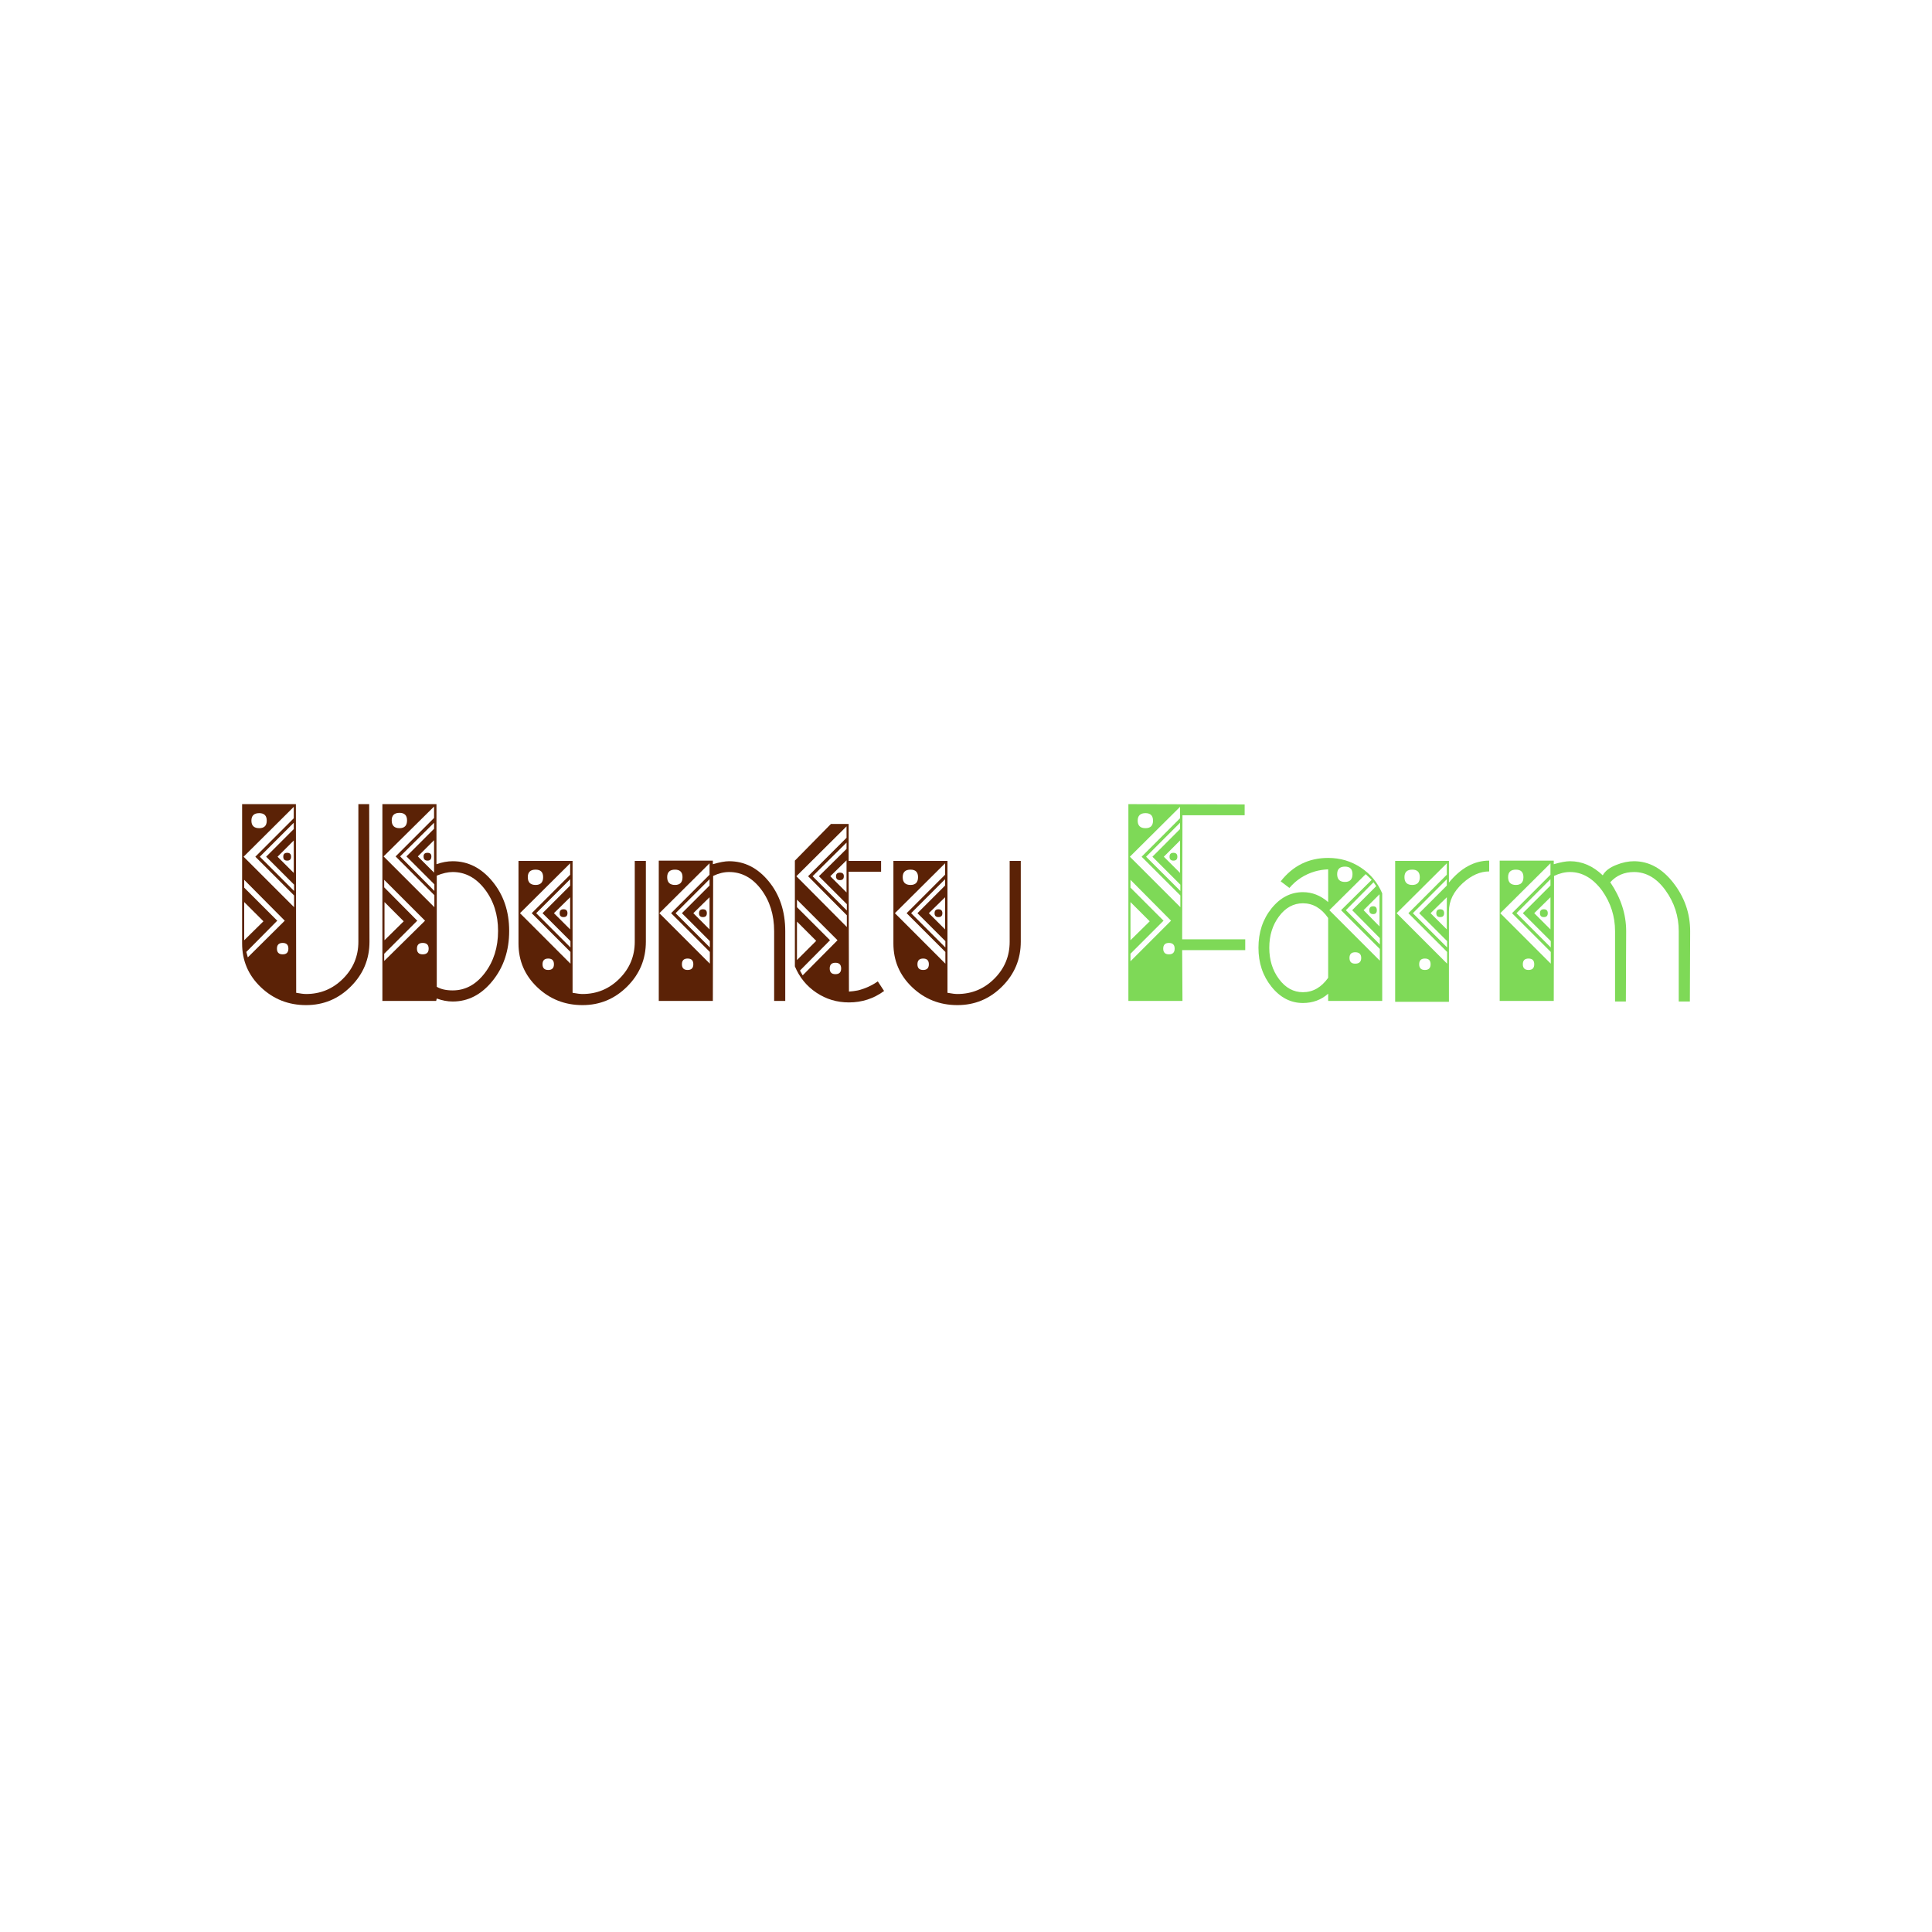 <svg xmlns="http://www.w3.org/2000/svg" xmlns:xlink="http://www.w3.org/1999/xlink" width="500" zoomAndPan="magnify" viewBox="0 0 375 375" height="500" preserveAspectRatio="xMidYMid meet" version="1.0"><defs><g/></defs><rect x="-37.5" width="450" fill="#ffffff" y="-37.5" height="450" fill-opacity="1"/><rect x="-37.5" width="450" fill="#ffffff" y="-37.5" height="450" fill-opacity="1"/><g fill="#5b2206" fill-opacity="1"><g transform="translate(45.943, 194.276)"><g><path d="M 25.773 -11.488 C 25.773 -8.105 24.566 -5.211 22.156 -2.801 C 19.746 -0.391 16.852 0.816 13.469 0.816 C 10.051 0.816 7.125 -0.34 4.695 -2.652 C 2.266 -4.965 1.051 -7.793 1.051 -11.137 L 1.051 -38.195 L 11.488 -38.195 L 11.547 -1.574 C 12.402 -1.418 13.043 -1.34 13.469 -1.34 C 16.27 -1.34 18.66 -2.332 20.641 -4.316 C 22.625 -6.297 23.617 -8.688 23.617 -11.488 L 23.617 -38.195 L 25.715 -38.195 Z M 5.832 -34.984 C 5.832 -35.957 5.344 -36.445 4.375 -36.445 C 3.363 -36.445 2.855 -35.957 2.855 -34.984 C 2.855 -34.016 3.363 -33.527 4.375 -33.527 C 5.344 -33.527 5.832 -34.016 5.832 -34.984 Z M 11.078 -24.84 L 11.078 -31.137 L 7.93 -27.988 Z M 11.137 -21.34 L 11.137 -22.566 L 5.715 -27.988 L 11.078 -33.355 L 11.078 -34.578 L 4.488 -27.988 Z M 11.137 -18.191 L 11.137 -20.469 L 3.617 -27.988 L 11.078 -35.453 L 11.078 -37.668 L 1.34 -27.988 Z M 9.328 -15.57 L 1.457 -23.5 L 1.457 -21.984 L 7.871 -15.57 L 1.867 -9.504 L 2.156 -8.453 Z M 10.031 -10.145 C 10.031 -10.883 9.66 -11.254 8.922 -11.254 C 8.184 -11.254 7.812 -10.883 7.812 -10.145 C 7.812 -9.406 8.184 -9.039 8.922 -9.039 C 9.66 -9.039 10.031 -9.406 10.031 -10.145 Z M 5.191 -15.453 L 1.457 -19.184 L 1.457 -11.777 Z M 10.555 -27.988 C 10.555 -27.484 10.301 -27.23 9.797 -27.23 C 9.289 -27.23 9.039 -27.484 9.039 -27.988 C 9.039 -28.496 9.289 -28.746 9.797 -28.746 C 10.301 -28.746 10.555 -28.496 10.555 -27.988 Z M 10.555 -27.988 "/></g></g></g><g fill="#5b2206" fill-opacity="1"><g transform="translate(72.999, 194.276)"><g><path d="M 25.832 -13.586 C 25.832 -9.777 24.754 -6.539 22.594 -3.879 C 20.438 -1.215 17.863 0.117 14.871 0.117 C 13.859 0.117 12.828 -0.078 11.777 -0.465 L 11.66 0 L 1.223 0 L 1.223 -38.195 L 11.719 -38.195 L 11.719 -26.531 C 12.809 -26.922 13.859 -27.113 14.871 -27.113 C 17.863 -27.113 20.438 -25.801 22.594 -23.18 C 24.754 -20.555 25.832 -17.355 25.832 -13.586 Z M 6.008 -35.043 C 6.008 -36.016 5.52 -36.504 4.547 -36.504 C 3.539 -36.504 3.031 -36.016 3.031 -35.043 C 3.031 -34.035 3.539 -33.527 4.547 -33.527 C 5.52 -33.527 6.008 -34.035 6.008 -35.043 Z M 11.254 -24.898 L 11.254 -31.195 L 8.105 -28.047 Z M 11.312 -21.34 L 11.312 -22.625 L 5.891 -28.047 L 11.254 -33.41 L 11.254 -34.578 L 4.664 -28.047 Z M 11.312 -18.191 L 11.312 -20.523 L 3.789 -28.047 L 11.254 -35.512 L 11.254 -37.727 L 1.457 -28.047 Z M 23.676 -13.586 C 23.676 -16.734 22.82 -19.426 21.109 -21.664 C 19.398 -23.898 17.316 -25.016 14.871 -25.016 C 13.938 -25.016 12.906 -24.781 11.777 -24.316 L 11.777 -2.742 C 12.555 -2.273 13.586 -2.039 14.871 -2.039 C 17.316 -2.039 19.398 -3.168 21.109 -5.422 C 22.82 -7.676 23.676 -10.398 23.676 -13.586 Z M 9.504 -15.57 L 1.574 -23.5 L 1.574 -22.043 L 7.988 -15.57 L 1.574 -9.156 L 1.574 -7.754 Z M 10.203 -10.145 C 10.203 -10.883 9.816 -11.254 9.039 -11.254 C 8.301 -11.254 7.93 -10.883 7.93 -10.145 C 7.93 -9.406 8.301 -9.039 9.039 -9.039 C 9.816 -9.039 10.203 -9.406 10.203 -10.145 Z M 5.363 -15.453 L 1.633 -19.184 L 1.633 -11.777 Z M 10.73 -28.047 C 10.73 -27.504 10.477 -27.23 9.973 -27.23 C 9.465 -27.23 9.215 -27.504 9.215 -28.047 C 9.215 -28.516 9.465 -28.746 9.973 -28.746 C 10.477 -28.746 10.73 -28.516 10.73 -28.047 Z M 10.73 -28.047 "/></g></g></g><g fill="#5b2206" fill-opacity="1"><g transform="translate(99.589, 194.276)"><g><path d="M 25.773 -11.488 C 25.773 -8.105 24.566 -5.211 22.156 -2.801 C 19.746 -0.391 16.852 0.816 13.469 0.816 C 10.051 0.816 7.125 -0.34 4.695 -2.652 C 2.266 -4.965 1.051 -7.793 1.051 -11.137 L 1.051 -27.172 L 11.547 -27.172 L 11.547 -1.574 C 12.402 -1.418 13.043 -1.34 13.469 -1.34 C 16.27 -1.34 18.66 -2.332 20.641 -4.316 C 22.625 -6.297 23.617 -8.688 23.617 -11.488 L 23.617 -27.172 L 25.773 -27.172 Z M 5.832 -24.023 C 5.832 -24.996 5.344 -25.48 4.375 -25.48 C 3.363 -25.48 2.855 -24.996 2.855 -24.023 C 2.855 -23.012 3.363 -22.508 4.375 -22.508 C 5.344 -22.508 5.832 -23.012 5.832 -24.023 Z M 11.078 -13.879 L 11.078 -20.117 L 7.93 -17.027 Z M 11.137 -10.379 L 11.137 -11.605 L 5.715 -17.027 L 11.078 -22.391 L 11.078 -23.617 L 4.488 -17.027 Z M 11.137 -7.23 L 11.137 -9.504 L 3.617 -17.027 L 11.078 -24.492 L 11.078 -26.707 L 1.34 -17.027 Z M 7.93 -7.113 C 7.93 -7.852 7.562 -8.223 6.824 -8.223 C 6.082 -8.223 5.715 -7.852 5.715 -7.113 C 5.715 -6.375 6.082 -6.008 6.824 -6.008 C 7.562 -6.008 7.93 -6.375 7.93 -7.113 Z M 10.555 -17.027 C 10.555 -16.52 10.301 -16.27 9.797 -16.27 C 9.289 -16.27 9.039 -16.52 9.039 -17.027 C 9.039 -17.531 9.289 -17.785 9.797 -17.785 C 10.301 -17.785 10.555 -17.531 10.555 -17.027 Z M 10.555 -17.027 "/></g></g></g><g fill="#5b2206" fill-opacity="1"><g transform="translate(126.644, 194.276)"><g><path d="M 25.773 0 L 23.617 0 L 23.617 -13.527 C 23.617 -16.715 22.77 -19.426 21.078 -21.664 C 19.387 -23.898 17.316 -25.016 14.871 -25.016 C 13.859 -25.016 12.828 -24.762 11.777 -24.258 L 11.719 0 L 1.223 0 L 1.223 -27.23 L 11.719 -27.23 L 11.719 -26.531 C 13.043 -26.922 14.09 -27.113 14.871 -27.113 C 17.863 -27.113 20.43 -25.812 22.566 -23.207 C 24.703 -20.602 25.773 -17.375 25.773 -13.527 Z M 5.832 -24.023 C 5.832 -24.996 5.344 -25.48 4.375 -25.48 C 3.363 -25.48 2.855 -24.996 2.855 -24.023 C 2.855 -23.012 3.363 -22.508 4.375 -22.508 C 5.344 -22.508 5.832 -23.012 5.832 -24.023 Z M 11.078 -13.879 L 11.078 -20.117 L 7.93 -17.027 Z M 11.137 -10.379 L 11.137 -11.605 L 5.715 -17.027 L 11.078 -22.391 L 11.078 -23.617 L 4.488 -17.027 Z M 11.137 -7.23 L 11.137 -9.504 L 3.617 -17.027 L 11.078 -24.492 L 11.078 -26.707 L 1.34 -17.027 Z M 7.93 -7.113 C 7.93 -7.852 7.562 -8.223 6.824 -8.223 C 6.082 -8.223 5.715 -7.852 5.715 -7.113 C 5.715 -6.375 6.082 -6.008 6.824 -6.008 C 7.562 -6.008 7.93 -6.375 7.93 -7.113 Z M 10.555 -17.027 C 10.555 -16.52 10.301 -16.27 9.797 -16.27 C 9.289 -16.27 9.039 -16.52 9.039 -17.027 C 9.039 -17.531 9.289 -17.785 9.797 -17.785 C 10.301 -17.785 10.555 -17.531 10.555 -17.027 Z M 10.555 -17.027 "/></g></g></g><g fill="#5b2206" fill-opacity="1"><g transform="translate(153.234, 194.276)"><g><path d="M 18.367 -1.926 C 16.348 -0.445 14.074 0.293 11.547 0.293 C 9.215 0.293 7.105 -0.34 5.219 -1.605 C 3.332 -2.867 1.945 -4.566 1.051 -6.707 L 1.051 -27.23 L 8.047 -34.344 L 11.488 -34.344 L 11.488 -27.172 L 17.785 -27.172 L 17.785 -25.074 L 11.488 -25.074 L 11.547 -1.809 C 12.129 -1.848 12.711 -1.926 13.293 -2.039 C 14.695 -2.391 15.977 -2.973 17.145 -3.789 Z M 11.078 -21.051 L 11.078 -27.289 L 7.93 -24.199 Z M 11.137 -17.551 L 11.137 -18.777 L 5.715 -24.199 L 11.078 -29.504 L 11.078 -30.73 L 4.488 -24.199 Z M 11.137 -14.344 L 11.137 -16.617 L 3.617 -24.199 L 11.078 -31.664 L 11.078 -33.879 L 1.34 -24.199 Z M 9.328 -11.777 L 1.457 -19.652 L 1.457 -18.191 L 7.871 -11.777 L 2.039 -5.891 L 2.566 -4.957 Z M 10.031 -6.297 C 10.031 -7.035 9.66 -7.406 8.922 -7.406 C 8.184 -7.406 7.812 -7.035 7.812 -6.297 C 7.812 -5.559 8.184 -5.191 8.922 -5.191 C 9.66 -5.191 10.031 -5.559 10.031 -6.297 Z M 5.191 -11.66 L 1.457 -15.395 L 1.457 -7.93 Z M 10.555 -24.199 C 10.555 -23.695 10.301 -23.441 9.797 -23.441 C 9.289 -23.441 9.039 -23.695 9.039 -24.199 C 9.039 -24.664 9.289 -24.898 9.797 -24.898 C 10.301 -24.898 10.555 -24.664 10.555 -24.199 Z M 10.555 -24.199 "/></g></g></g><g fill="#5b2206" fill-opacity="1"><g transform="translate(172.359, 194.276)"><g><path d="M 25.773 -11.488 C 25.773 -8.105 24.566 -5.211 22.156 -2.801 C 19.746 -0.391 16.852 0.816 13.469 0.816 C 10.051 0.816 7.125 -0.34 4.695 -2.652 C 2.266 -4.965 1.051 -7.793 1.051 -11.137 L 1.051 -27.172 L 11.547 -27.172 L 11.547 -1.574 C 12.402 -1.418 13.043 -1.34 13.469 -1.34 C 16.27 -1.34 18.66 -2.332 20.641 -4.316 C 22.625 -6.297 23.617 -8.688 23.617 -11.488 L 23.617 -27.172 L 25.773 -27.172 Z M 5.832 -24.023 C 5.832 -24.996 5.344 -25.48 4.375 -25.48 C 3.363 -25.48 2.855 -24.996 2.855 -24.023 C 2.855 -23.012 3.363 -22.508 4.375 -22.508 C 5.344 -22.508 5.832 -23.012 5.832 -24.023 Z M 11.078 -13.879 L 11.078 -20.117 L 7.93 -17.027 Z M 11.137 -10.379 L 11.137 -11.605 L 5.715 -17.027 L 11.078 -22.391 L 11.078 -23.617 L 4.488 -17.027 Z M 11.137 -7.23 L 11.137 -9.504 L 3.617 -17.027 L 11.078 -24.492 L 11.078 -26.707 L 1.34 -17.027 Z M 7.93 -7.113 C 7.93 -7.852 7.562 -8.223 6.824 -8.223 C 6.082 -8.223 5.715 -7.852 5.715 -7.113 C 5.715 -6.375 6.082 -6.008 6.824 -6.008 C 7.562 -6.008 7.93 -6.375 7.93 -7.113 Z M 10.555 -17.027 C 10.555 -16.52 10.301 -16.27 9.797 -16.27 C 9.289 -16.27 9.039 -16.52 9.039 -17.027 C 9.039 -17.531 9.289 -17.785 9.797 -17.785 C 10.301 -17.785 10.555 -17.531 10.555 -17.027 Z M 10.555 -17.027 "/></g></g></g><g fill="#7ed957" fill-opacity="1"><g transform="translate(199.426, 194.276)"><g/></g></g><g fill="#7ed957" fill-opacity="1"><g transform="translate(217.969, 194.276)"><g><path d="M 23.73 -9.855 L 11.488 -9.855 L 11.547 0 L 1.051 0 L 1.051 -38.195 L 23.617 -38.137 L 23.617 -36.035 L 11.547 -36.035 L 11.488 -11.953 L 23.73 -11.953 Z M 5.832 -34.984 C 5.832 -35.957 5.344 -36.445 4.375 -36.445 C 3.363 -36.445 2.855 -35.957 2.855 -34.984 C 2.855 -34.016 3.363 -33.527 4.375 -33.527 C 5.344 -33.527 5.832 -34.016 5.832 -34.984 Z M 11.078 -24.84 L 11.078 -31.137 L 7.93 -27.988 Z M 11.137 -21.34 L 11.137 -22.566 L 5.715 -27.988 L 11.078 -33.355 L 11.078 -34.578 L 4.488 -27.988 Z M 11.137 -18.191 L 11.137 -20.469 L 3.617 -27.988 L 11.078 -35.453 L 11.078 -37.668 L 1.34 -27.988 Z M 9.328 -15.57 L 1.457 -23.5 L 1.457 -21.984 L 7.871 -15.57 L 1.457 -9.156 L 1.457 -7.695 Z M 10.031 -10.145 C 10.031 -10.883 9.66 -11.254 8.922 -11.254 C 8.184 -11.254 7.812 -10.883 7.812 -10.145 C 7.812 -9.406 8.184 -9.039 8.922 -9.039 C 9.66 -9.039 10.031 -9.406 10.031 -10.145 Z M 5.191 -15.453 L 1.457 -19.184 L 1.457 -11.777 Z M 10.555 -27.988 C 10.555 -27.484 10.301 -27.23 9.797 -27.23 C 9.289 -27.23 9.039 -27.484 9.039 -27.988 C 9.039 -28.496 9.289 -28.746 9.797 -28.746 C 10.301 -28.746 10.555 -28.496 10.555 -27.988 Z M 10.555 -27.988 "/></g></g></g><g fill="#7ed957" fill-opacity="1"><g transform="translate(242.925, 194.276)"><g><path d="M 25.363 0 L 14.871 0 L 14.871 -1.398 C 13.508 -0.195 11.875 0.406 9.973 0.406 C 7.602 0.406 5.57 -0.641 3.879 -2.742 C 2.188 -4.84 1.34 -7.367 1.34 -10.32 C 1.34 -13.312 2.188 -15.859 3.879 -17.961 C 5.57 -20.059 7.602 -21.109 9.973 -21.109 C 11.758 -21.109 13.391 -20.469 14.871 -19.184 L 14.871 -25.539 C 13.977 -25.5 13.121 -25.363 12.305 -25.133 C 10.32 -24.547 8.668 -23.48 7.348 -21.926 L 5.656 -23.207 C 8.027 -26.238 11.098 -27.754 14.871 -27.754 C 17.203 -27.754 19.309 -27.133 21.195 -25.891 C 23.082 -24.645 24.473 -22.973 25.363 -20.875 Z M 19.594 -24.605 C 19.594 -25.578 19.105 -26.066 18.133 -26.066 C 17.125 -26.066 16.617 -25.578 16.617 -24.605 C 16.617 -23.598 17.125 -23.09 18.133 -23.09 C 19.105 -23.09 19.594 -23.598 19.594 -24.605 Z M 24.84 -14.461 L 24.84 -20.699 L 21.75 -17.609 Z M 24.898 -10.961 L 24.898 -12.188 L 19.535 -17.609 L 24.199 -22.273 L 23.676 -23.031 L 18.309 -17.609 Z M 24.898 -7.812 L 24.898 -10.086 L 17.375 -17.609 L 23.324 -23.5 L 22.156 -24.605 L 15.102 -17.609 Z M 21.285 -8.34 C 21.285 -9.078 20.895 -9.445 20.117 -9.445 C 19.379 -9.445 19.008 -9.078 19.008 -8.34 C 19.008 -7.602 19.379 -7.23 20.117 -7.23 C 20.895 -7.23 21.285 -7.602 21.285 -8.34 Z M 14.871 -4.488 L 14.871 -16.094 C 13.547 -18 11.914 -18.949 9.973 -18.949 C 8.145 -18.949 6.598 -18.105 5.336 -16.414 C 4.07 -14.723 3.441 -12.691 3.441 -10.32 C 3.441 -7.949 4.07 -5.918 5.336 -4.227 C 6.598 -2.535 8.145 -1.691 9.973 -1.691 C 11.914 -1.691 13.547 -2.625 14.871 -4.488 Z M 24.316 -17.609 C 24.316 -17.105 24.082 -16.852 23.617 -16.852 C 23.109 -16.852 22.859 -17.105 22.859 -17.609 C 22.859 -18.113 23.109 -18.367 23.617 -18.367 C 24.082 -18.367 24.316 -18.113 24.316 -17.609 Z M 24.316 -17.609 "/></g></g></g><g fill="#7ed957" fill-opacity="1"><g transform="translate(269.748, 194.276)"><g><path d="M 19.301 -25.133 C 17.551 -25.133 15.84 -24.375 14.168 -22.859 C 12.383 -21.227 11.488 -19.398 11.488 -17.375 L 11.488 0.176 L 1.051 0.176 L 1.051 -27.172 L 11.488 -27.172 L 11.488 -22.973 C 13.82 -25.812 16.426 -27.23 19.301 -27.23 Z M 5.832 -24.023 C 5.832 -24.996 5.344 -25.48 4.375 -25.48 C 3.363 -25.48 2.855 -24.996 2.855 -24.023 C 2.855 -23.012 3.363 -22.508 4.375 -22.508 C 5.344 -22.508 5.832 -23.012 5.832 -24.023 Z M 11.078 -13.879 L 11.078 -20.117 L 7.93 -17.027 Z M 11.137 -10.379 L 11.137 -11.605 L 5.715 -17.027 L 11.078 -22.391 L 11.078 -23.617 L 4.488 -17.027 Z M 11.137 -7.23 L 11.137 -9.504 L 3.617 -17.027 L 11.078 -24.492 L 11.078 -26.707 L 1.34 -17.027 Z M 7.93 -7.113 C 7.93 -7.852 7.562 -8.223 6.824 -8.223 C 6.082 -8.223 5.715 -7.852 5.715 -7.113 C 5.715 -6.375 6.082 -6.008 6.824 -6.008 C 7.562 -6.008 7.93 -6.375 7.93 -7.113 Z M 10.555 -17.027 C 10.555 -16.52 10.301 -16.27 9.797 -16.27 C 9.289 -16.27 9.039 -16.52 9.039 -17.027 C 9.039 -17.531 9.289 -17.785 9.797 -17.785 C 10.301 -17.785 10.555 -17.531 10.555 -17.027 Z M 10.555 -17.027 "/></g></g></g><g fill="#7ed957" fill-opacity="1"><g transform="translate(289.865, 194.276)"><g><path d="M 38.195 -13.527 L 38.137 0.117 L 35.977 0.117 L 35.977 -13.527 C 35.977 -16.445 35.121 -19.086 33.41 -21.457 C 31.703 -23.828 29.66 -25.016 27.289 -25.016 C 25.422 -25.016 23.887 -24.355 22.684 -23.031 C 24.742 -20 25.773 -16.832 25.773 -13.527 L 25.715 0.117 L 23.617 0.117 L 23.617 -13.527 C 23.617 -16.406 22.781 -19.027 21.109 -21.398 C 19.32 -23.809 17.242 -25.016 14.871 -25.016 C 13.859 -25.016 12.828 -24.762 11.777 -24.258 L 11.719 0 L 1.223 0 L 1.223 -27.23 L 11.719 -27.23 L 11.719 -26.531 C 13.043 -26.922 14.09 -27.113 14.871 -27.113 C 17.203 -27.113 19.32 -26.199 21.227 -24.375 C 21.691 -25.23 22.586 -25.91 23.906 -26.414 C 25.074 -26.883 26.199 -27.113 27.289 -27.113 C 30.203 -27.113 32.75 -25.715 34.93 -22.918 C 37.105 -20.117 38.195 -16.988 38.195 -13.527 Z M 5.832 -24.023 C 5.832 -24.996 5.344 -25.48 4.375 -25.48 C 3.363 -25.48 2.855 -24.996 2.855 -24.023 C 2.855 -23.012 3.363 -22.508 4.375 -22.508 C 5.344 -22.508 5.832 -23.012 5.832 -24.023 Z M 11.078 -13.879 L 11.078 -20.117 L 7.93 -17.027 Z M 11.137 -10.379 L 11.137 -11.605 L 5.715 -17.027 L 11.078 -22.391 L 11.078 -23.617 L 4.488 -17.027 Z M 11.137 -7.23 L 11.137 -9.504 L 3.617 -17.027 L 11.078 -24.492 L 11.078 -26.707 L 1.34 -17.027 Z M 7.93 -7.113 C 7.93 -7.852 7.562 -8.223 6.824 -8.223 C 6.082 -8.223 5.715 -7.852 5.715 -7.113 C 5.715 -6.375 6.082 -6.008 6.824 -6.008 C 7.562 -6.008 7.93 -6.375 7.93 -7.113 Z M 10.555 -17.027 C 10.555 -16.52 10.301 -16.27 9.797 -16.27 C 9.289 -16.27 9.039 -16.52 9.039 -17.027 C 9.039 -17.531 9.289 -17.785 9.797 -17.785 C 10.301 -17.785 10.555 -17.531 10.555 -17.027 Z M 10.555 -17.027 "/></g></g></g></svg>